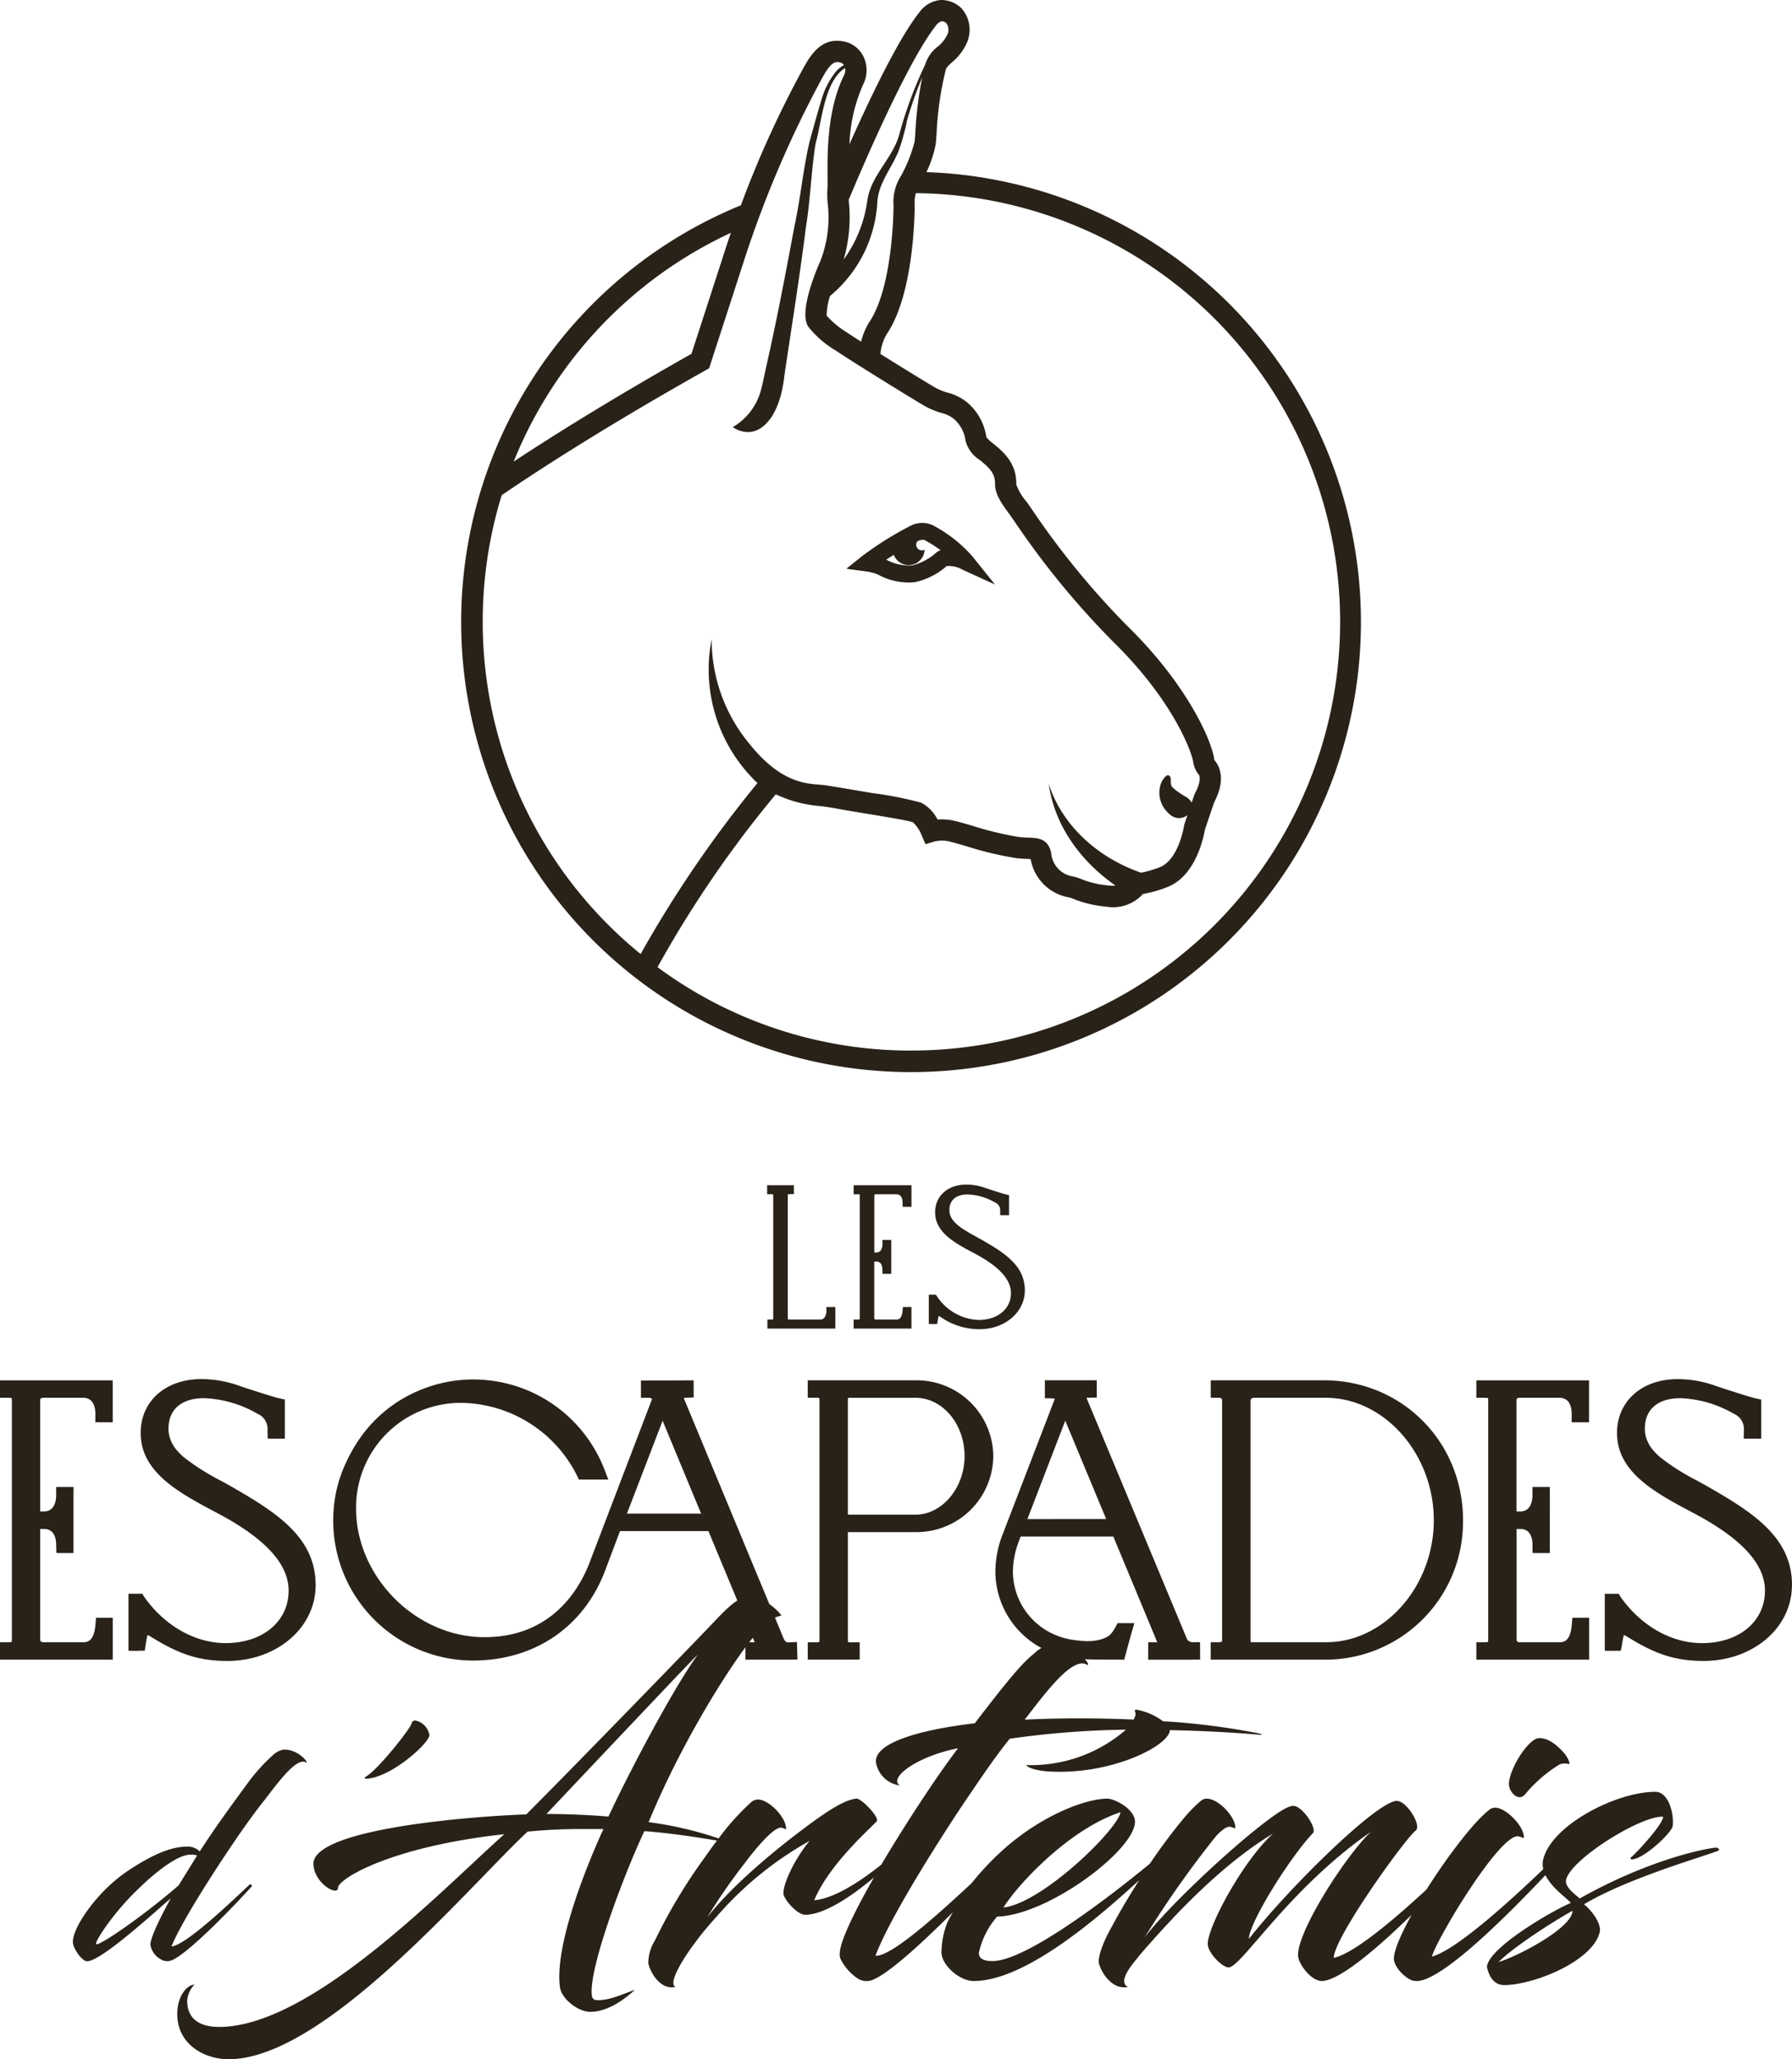 <svg id="logo" xmlns="http://www.w3.org/2000/svg" xmlns:xlink="http://www.w3.org/1999/xlink" width="255" height="292.88" viewBox="0 0 255 292.88">
  <defs>
    <clipPath id="clip-path">
      <rect id="Rectangle_20" data-name="Rectangle 20" width="255" height="292.881" fill="#292219"/>
    </clipPath>
  </defs>
  <g id="Groupe_20" data-name="Groupe 20" clip-path="url(#clip-path)">
    <path id="Tracé_97" data-name="Tracé 97" d="M42.59,431.223c.123-.122-.08-.447-.323-.244-1.785,1.663-8.924,8.6-11.075,8.762,1.015-2.556,4.259-7.91,7.828-13.264,1.988-2.961,3.651-5.354,5.436-7.585,1.7-2.191,4.421-6,5.8-5.356.73.446-.891-1.905-3.164-1.783a3.04,3.04,0,0,0-1.5.811,26.408,26.408,0,0,0-3.367,3.691c-1.989,2.718-4.5,6.084-7.018,9.978a2.408,2.408,0,0,0-1.785-.688c-2.434,0-5.192,1.3-8.315,3.367-4.3,2.8-7.951,7.989-7.951,10.181,0,.933,1.3,2.758,2.028,2.758,2.111,0,10.467-7.788,11.886-8.924-1.986,3.651-2.88,5.76-2.88,6.571a2.884,2.884,0,0,0,1.542,2.11,1.7,1.7,0,0,0,1.337.162c2.312-.73,9.573-8.356,11.52-10.546m-22.107,8.193c-.324-.2,2.394-4.462,6.044-7.909,2.231-2.191,4.908-4.261,6.613-4.706a3.049,3.049,0,0,1,1.7,0l-2.637,4.259c-4.747,4.138-11.237,8.64-11.724,8.356" transform="translate(-6.788 -162.911)" fill="#292219"/>
    <path id="Tracé_98" data-name="Tracé 98" d="M95.09,406.971A2.549,2.549,0,0,0,93.1,404.9c-.243,0-.526.162-.526.365,0,.568-4.95,6.855-6.612,7.665-.123.123-.04.245.04.245,3.448,0,9.086-5.03,9.086-6.206" transform="translate(-33.987 -160.202)" fill="#292219"/>
    <path id="Tracé_99" data-name="Tracé 99" d="M357.622,417.009a19.736,19.736,0,0,1,4.84-4.194,1.926,1.926,0,0,1,1.356-.066c.257,0-.129-.967-.71-1.613-.841-.967-2.26-2.26-3.745-2.066-1.676.515-4.131,4.711-4.065,6.582.063,1.165,1.419,2.518,2.323,1.356" transform="translate(-140.576 -161.844)" fill="#292219"/>
    <path id="Tracé_100" data-name="Tracé 100" d="M261.117,411.776c0-.192-.26-.321-.389-.321-.838,0-9.1,1.419-19.425,7.229-.647-.581-2.194-1.615-1.937-2.711.839-3.035,10.841-9.165,13.81-8.908-.128,1.293-4.45,5.81-4.646,5.81-.065,0,.063.257.129.257,1.742,0,5.81-3.873,5.872-4.774.195-1.874-.644-4.843-2.451-4.843-5.681,0-14.974,4.843-16.007,9.746a2.957,2.957,0,0,0,.039,1.255c-4.447,4.25-12.335,11.505-15.857,12.43.775-2.646,9.617-17.363,12.263-17.1.515.063.838.386.838.129,0-1.613-2.58-4.2-4.065-4.2a1.36,1.36,0,0,0-.97.386c-2.2,1.755-5.863,6.564-8.825,11.247-4.508,4.158-10.193,9.034-13.2,9.729,0-2.838,10.066-16.845,11.679-18.136.841-.71-1.29-4.194-2.709-4.194-2.711,0-14.974,11.939-21.041,19.62,0-2.26,5.81-11.554,9.1-15.038.644-.646-1.485-3.873-2.777-3.873a.834.834,0,0,0-.387.063c-2.709.581-16.651,13.167-20.781,18.653a144.487,144.487,0,0,1,9.94-14.134c.838-1.032,1.742-1.679,2.194-1.613.516.063.772.386.772.129,0-1.614-2.452-4.131-4.064-4.131a1.246,1.246,0,0,0-.839.323,19.486,19.486,0,0,0-2.517,2.58,76.27,76.27,0,0,0-4.72,6.334c-6.621,5.454-17.829,13.867-22.4,13.867-1.419,0-2-.451-1.937-1.224a11.615,11.615,0,0,1,2.583-5.1c7.292-.195,19.62-9.488,19.62-13.487,0-1.808-2.906-3.292-3.936-3.292-2.778,0-8.521,2-13.876,6.453a38.968,38.968,0,0,0-5.425,5.558c-4.771,4.444-11.559,10.566-13.688,10.319,1.548-4.131,6.387-12.326,12-20.845,2.583-3.807,4.711-7.036,7.1-10a125.621,125.621,0,0,1,16.537-1.291,20.578,20.578,0,0,1-14.141,5.033c-.192-.063.323.709,3.035.9,8.842.581,17.1-3.55,17.36-5.81,0-.019-.018-.042-.02-.062,4.1.091,8.272.274,12.6.645.775.063.518-.066,0-.195a102.917,102.917,0,0,0-13.572-1.716,8.828,8.828,0,0,0-3.778-1.64c-.452.063-.065.192-.132.773a2.158,2.158,0,0,1-.26.633c-5.355-.23-10.76-.222-15.495.013,2.838-3.678,6.648-8.842,8.713-7.875,1.225.71-1.356-3.032-4.971-2.838a4.836,4.836,0,0,0-2.386,1.29c-1.614,1.29-3.422,3.355-8.456,9.937-7.229.841-14.328,2.646-14.07,5.552a3.966,3.966,0,0,0,3.421,3.29c-1.679-.967,2.131-4.065,8.261-5.292-2.389,3.164-4.26,6-6,8.65-1.929,2.981-3.551,5.6-4.916,7.9-3.429,2.749-6.961,4.857-9.553,5.072,2.128-5.034,7.485-9.745,8.9-11.23.453-.517-2.194-3.292-2.9-3.227-1.356.129-3.292,1.227-5.81,3.033-5.549,4-12,9.422-15.423,13.876a82.9,82.9,0,0,1,5.357-7.743c1.935-2.583,4.194-5.1,5.164-5.034.515.063.709.386.709.129,0-1.614-2.454-4.131-4-4.131a1.524,1.524,0,0,0-.9.323,34.545,34.545,0,0,0-4.7,5.212,50.937,50.937,0,0,0-9.958-2.316c4.844-11.773,12.445-23.792,15.941-27.531a4.956,4.956,0,0,1,2.946-1.84c-.307-.612-2.516-2.7-4.539-2.7-1.41,0-2.7,1.106-4.9,3.435-3.313,3.494-20.542,21.215-26.858,27.531h-.06c-8.155.3-30.475,2.085-30.227,7.112.122,2.7,3.433,4.536,3.494,3.373-.121-1.226,7.357-5.886,23.667-7.666-8.892,7.91-27.469,27.409-40.592,27.409-2.636,0-4.536-1.044-4.536-3.74a3.574,3.574,0,0,1,1.041-2.269c-1.041,0-2.451,1.592-2.451,4.169,0,4.415,3.984,6.437,7.3,6.437,13.613,0,33.967-24.341,42.552-32.374a78.858,78.858,0,0,1,8.462-.366h2.33c-2.759,6.008-6.928,16.737-6.194,22.441.185,1.655,2.514,3.555,4.354,3.555,1.9,0,4.109-1.1,6.315-3.126-1.47.49-3.432,1.47-5.272,1.47-.37,0-.8-.062-.859-.737-.43-4.046,4.9-17.9,7.481-23.3h.06c4.252.317,8.386,1.031,10.271,1.337-.583.767-1.16,1.56-1.706,2.355a76.577,76.577,0,0,0-7.1,11.811,6.19,6.19,0,0,0-.967,3.292c.453,1.808,2,3.807,3.873,3.355-1.421-.644,2.452-6.324,5.744-9.874a49.242,49.242,0,0,1,13.358-10.907c-1.679,1.937-3.744,5.681-3.744,7.486,0,.775,1.936,3.035,3.1,3.035,2.782,0,6.848-2.82,9.792-5.315-3.445,5.994-4.873,9.469-4.873,10.8a1.534,1.534,0,0,0,.195.967,7.09,7.09,0,0,0,2.323,2.583,2.269,2.269,0,0,0,2.065.257c2.309-.847,7.22-5.362,11.49-9.637-.256.481-.56.969-.766,1.44a11.9,11.9,0,0,0-.839,4.262c0,1.742,2.518,4.065,4.583,4.065,7.3,0,17.615-8.9,23.559-14.346-1.423,2.231-2.781,4.5-3.929,6.666-1.678,2.97-1.936,4.711-1.808,5.163.517,1.808,2.194,3.807,4.131,3.355-.968-.452-.644-1.742,1.161-3.873.453-.581,1.162-1.419,2.26-2.646,4.711-5.292,10.713-11.359,17.232-15.295-4.322,3.935-9.294,13.23-9.294,15.684,0,1.29,2.065,3.355,2.97,3.355,1.808,0,8.518-11.165,20.267-19.3-3.358,3.1-10.393,13.876-10.393,17.554,0,1.227,1.871,3.679,3.356,3.679,2.474,0,7.82-4.546,12.809-9.41-1.479,2.677-2.523,5.029-2.523,6.246,0,1.165,1.614,2.778,2.646,3.1a3.371,3.371,0,0,0,.775.065c3.622-.293,12.35-8.922,18.142-15.058.891,1.848,3.09,3.29,3.615,3.957-2.26.9-11.748,6.324-11.939,9.1.32,1.418,1.032,2.58,2.451,2.58,4.2,0,12.715-3.421,13.619-7.615.192-1.356-1.422-3.227-2.26-3.873,7.034-4.2,19.815-7.551,19.234-7.746M103.09,407.034q-4.508-.367-8.829-.367c20.235-21.4,20.846-22.012,21.521-22.626-3.555,4.845-10.178,17.536-12.691,22.993m72.857-.612c-.389,2.452-11.1,12.907-16.651,13.553,2.129-3.421,9.486-11.23,16.651-13.553m53.8,21.3c1.871-1.871,6.648-5.1,10.521-7.291,0,2.452-8,6.582-10.521,7.291" transform="translate(-16.505 -148.673)" fill="#292219"/>
    <path id="Tracé_101" data-name="Tracé 101" d="M181.474,280.238a.624.624,0,0,1,.024.207v17.369c0,.126-.014.189-.01.2a.873.873,0,0,1-.25.024l-.57.01v1.272h9.669v-3.066h-1.275v.016h0l.008.566a1.644,1.644,0,0,1-.337.995.743.743,0,0,1-.568.208h-4.277a1.252,1.252,0,0,1-.294-.027h0a.561.561,0,0,1-.025-.2V280.446c0-.128.017-.186.013-.2a.857.857,0,0,1,.28-.03l.072-.016h.5v-1.267h-3.8v1.282h.57c.182,0,.254.028.27.018" transform="translate(-71.469 -110.364)" fill="#292219"/>
    <path id="Tracé_102" data-name="Tracé 102" d="M209.225,299.306v-3.05h-1.219l-.045.522c-.108,1.262-.648,1.262-.907,1.262h-2.891c-.231,0-.231-.146-.231-.2v-8.059h.259c.748,0,.9.645.9,1.186v0l.014.553h.105l0,.016h1.142V287.29l0-.572H205.1v.572c0,.453-.117,1.213-.9,1.213h-.259v-8.058c0-.116,0-.225.232-.225h2.891c.747,0,.9.661.9,1.215v.555h.121l0,.016h1.142v-3.067H201v1.281h.571c.183,0,.26.019.271.013a.681.681,0,0,1,.023.213v17.369c0,.124-.015.185-.01.2a1.02,1.02,0,0,1-.285.027H201v1.282h8.228Z" transform="translate(-79.526 -110.364)" fill="#292219"/>
    <path id="Tracé_103" data-name="Tracé 103" d="M218.838,298.617l.048,0,1,.007.016-.092h0l.084-.473c.034-.2.092-.526.115-.578.037,0,.071,0,.235.1h0a9.619,9.619,0,0,0,5.587,1.773c3.616,0,6.447-2.425,6.447-5.522v-.015c0-3.366-2.651-5.17-5.853-7.018-.348-.2-.7-.392-1.042-.584-2.06-1.139-3.836-2.122-3.841-3.8,0-1.415.951-2.228,2.6-2.228a8.391,8.391,0,0,1,3.889,1.136,1.2,1.2,0,0,1,.737,1.221l0,.58h.094l0,.016h1.166v-2.859l-.45-.1c-.366-.079-2.538-.786-2.8-.876a8.1,8.1,0,0,0-2.852-.518c-2.6,0-4.415,1.613-4.415,3.922v.016c0,2.885,2.828,4.38,5.564,5.826,3.514,1.855,5.223,3.708,5.228,5.666,0,2.251-1.893,3.823-4.6,3.823a7.456,7.456,0,0,1-5.927-3.357l-.164-.241h-1v4.166h.122Z" transform="translate(-86.536 -110.306)" fill="#292219"/>
    <path id="Tracé_104" data-name="Tracé 104" d="M143.3,362.034c-.237.007-.509.027-.781-.644l-.034-.081,0,0-14.144-34.032a1.751,1.751,0,0,1,.3-.025l.08-.018,1.033-.022v-2.443l-7.5.02v2.463h1.114a.755.755,0,0,1,.473.156l-8.94,23.387c-1.536,3.922-5.516,10.5-14.925,10.5-9.726,0-18.257-8.554-18.261-18.308A14.893,14.893,0,0,1,96.8,327.971a18.7,18.7,0,0,1,16.324,10.282l.3.63h4.18l-.006-.016h.006l-.581-1.511a20,20,0,0,0-18.608-12.713,19.738,19.738,0,0,0-7.759,1.58,19.407,19.407,0,0,0-8.579,7.048c-.16.23-.3.47-.451.708a20.045,20.045,0,0,0-1.321,2.446c-.125.275-.257.541-.37.823a19.867,19.867,0,0,0-1.064,3.428,20.181,20.181,0,0,0-.407,4.04v.016a19.911,19.911,0,0,0,19.886,19.887c8.822,0,15.874-4.846,18.865-12.957l2.057-5.453h12.585l6.573,15.8c-.057,0-.122.008-.192.008l-1.114,0v2.48h6.282l1.12-.016-.076-2.5Zm-12.483-18.31H120.257l5.082-13.211Z" transform="translate(-31.048 -128.447)" fill="#292219"/>
    <path id="Tracé_105" data-name="Tracé 105" d="M263.5,362.249v-.161l-.7,0-.424,0a.89.89,0,0,1-.816-.646l-14.218-34.1a2.172,2.172,0,0,1,.352-.025l.009,0c.437-.008,1.1-.014,1.1-.014v-2.467h-7.382V327.4a9.079,9.079,0,0,1,1.349.054c.021.013.044.011.063.026l-7.34,19.062a14.748,14.748,0,0,0-1.116,5.392v.016a12.373,12.373,0,0,0,7,11.189,16.179,16.179,0,0,0,6.455,1.4c.49.026,1.2.028,3.528.028l1.343.013.989-3.621.457-1.566h0l0-.016h-2.386l-.271.512-.042.08a4.864,4.864,0,0,1-.729,1.04c-.07.075-.984.961-3.4.934a18.272,18.272,0,0,1-1.9-.187c-.116-.02-.212-.025-.333-.049a10.824,10.824,0,0,1-2.636-.854,9.822,9.822,0,0,1-5.582-8.91,12.382,12.382,0,0,1,.893-4.326l.208-.551h13.19l6.249,15.025c-.071,0-1.29,0-1.29,0v2.494H262.4l.073-.016h1.041l0-.225h0Zm-13.354-17.669H238.932l5.388-13.994Z" transform="translate(-92.735 -128.527)" fill="#292219"/>
    <path id="Tracé_106" data-name="Tracé 106" d="M0,324.845v2.482H1.114c.359,0,.516.037.528.024a1.32,1.32,0,0,1,.046.415v33.889c0,.241-.028.361-.02.387a2,2,0,0,1-.554.052H0v2.484H16.045v-5.965H13.668l-.087,1.018c-.211,2.462-1.264,2.462-1.768,2.462H6.175c-.453,0-.453-.289-.453-.385V345.981H6.23c1.457,0,1.763,1.259,1.763,2.314v0l.029,1.1h.208l0,.016h2.227V341.13l.01-1.114H7.993v1.114c0,.883-.228,2.367-1.763,2.367H5.723v-15.73c0-.226,0-.439.453-.439h5.637c1.456,0,1.763,1.286,1.764,2.367l-.013,1.1h.251l0,.016h2.227v-5.964H0Z" transform="translate(0 -128.527)" fill="#292219"/>
    <path id="Tracé_107" data-name="Tracé 107" d="M45.471,340.167c-.679-.389-1.359-.766-2.034-1.14a33.065,33.065,0,0,1-5.255-3.314,9.091,9.091,0,0,1-.928-.9,5.171,5.171,0,0,1-1.154-2.031,4.343,4.343,0,0,1-.155-1.157c0-2.768,1.85-4.357,5.07-4.357A16.372,16.372,0,0,1,48.6,329.48a2.348,2.348,0,0,1,1.438,2.384v0l.021,1.142h.17l0,.016h2.275v-5.562l-.879-.19c-.178-.038-.577-.154-1.083-.307-1.516-.461-4-1.27-4.383-1.4a15.783,15.783,0,0,0-5.561-1.009c-5.07,0-8.611,3.145-8.611,7.649v.016c0,5.625,5.516,8.542,10.852,11.363,6.857,3.619,10.193,7.236,10.2,11.056,0,4.394-3.691,7.464-8.969,7.464-4.337,0-8.657-2.447-11.558-6.547l-.306-.47H30.25v8.1h.236l0,.016H31.6l.089-.016.88,0,.146-1,.013-.074c.067-.385.18-1.026.224-1.126.072,0,.14,0,.459.2h0c3.644,2.243,6.458,3.459,10.9,3.459,7.051,0,12.574-4.731,12.574-10.769v-.016c0-6.564-5.17-10.081-11.415-13.685" transform="translate(-11.969 -128.412)" fill="#292219"/>
    <path id="Tracé_108" data-name="Tracé 108" d="M205.585,324.844h-15.4v2.483H191.3a1.885,1.885,0,0,1,.513.034,1.2,1.2,0,0,1,.048.4v33.9c0,.25-.033.366-.026.383a1.694,1.694,0,0,1-.535.056h-1.114v2.469h6.282l1.114-.016V362.11h-1.114a3.539,3.539,0,0,1-.524-.034,1.186,1.186,0,0,1-.048-.4V346.434h9.692a10.921,10.921,0,0,0,11.007-10.808v-.016a10.9,10.9,0,0,0-11.007-10.766m-.068,19.106h-9.625v-16.3c0-.32.094-.32.211-.32h9.414c3.85,0,6.981,3.719,6.986,8.292,0,4.516-3.2,8.331-6.986,8.331" transform="translate(-75.247 -128.527)" fill="#292219"/>
    <path id="Tracé_109" data-name="Tracé 109" d="M319.449,336.919a19.462,19.462,0,0,0-10.479-10.536,20.082,20.082,0,0,0-7.769-1.539H285.088l0,1.448,0,1.028,1.107.007c.507,0,.507.244.507.387v34.115c0,.1,0,.265-.507.265h-1.113v2.484H301.2a19.6,19.6,0,0,0,19.78-19.832v-.016a20.368,20.368,0,0,0-1.531-7.812m-28.7,24.91V327.713c0-.322.367-.378.507-.387h10.19c8.334,0,15.378,7.974,15.381,17.412,0,9.408-7.014,17.355-15.313,17.355h-10.5c-.265,0-.265-.083-.265-.265" transform="translate(-112.797 -128.527)" fill="#292219"/>
    <path id="Tracé_110" data-name="Tracé 110" d="M347.623,324.845v2.482h1.114c.357,0,.511.037.528.024a1.32,1.32,0,0,1,.046.415v33.889c0,.241-.028.361-.02.387a2,2,0,0,1-.554.052h-1.114v2.484h16.045v-5.965h-2.377l-.087,1.018c-.211,2.462-1.264,2.462-1.768,2.462H353.8c-.453,0-.453-.289-.453-.385V345.981h.507c1.457,0,1.763,1.259,1.763,2.314l0,1.1h.236l0,.016h2.227V341.13l0-1.114h-2.473v1.114c0,.883-.228,2.367-1.763,2.367h-.507v-15.73c0-.226,0-.439.453-.439h5.637c1.457,0,1.764,1.287,1.764,2.367l-.01,1.1h.248l0,.016h2.227v-5.964H347.623Z" transform="translate(-137.54 -128.527)" fill="#292219"/>
    <path id="Tracé_111" data-name="Tracé 111" d="M404.508,353.853c0-6.564-5.17-10.081-11.415-13.685-.679-.389-1.359-.766-2.034-1.14a33.064,33.064,0,0,1-5.255-3.314,9.15,9.15,0,0,1-.928-.9,5.169,5.169,0,0,1-1.153-2.031,4.343,4.343,0,0,1-.156-1.157c0-2.768,1.85-4.357,5.071-4.357a16.37,16.37,0,0,1,7.584,2.214,2.349,2.349,0,0,1,1.438,2.383l-.021,1.145h.212l0,.016h2.275v-5.562h0l-.879-.189c-.178-.039-.577-.154-1.082-.307-1.517-.461-4-1.27-4.383-1.4a15.8,15.8,0,0,0-5.562-1.009c-5.07,0-8.611,3.145-8.611,7.649v.016c0,5.625,5.516,8.542,10.851,11.363,6.857,3.619,10.193,7.236,10.2,11.056-.005,4.394-3.691,7.464-8.969,7.464-4.337,0-8.657-2.447-11.559-6.547l-.268-.47h-1.994v8.1h.236l0,.014h1.114l.043-.007.873,0,.032-.168.018,0,.163-.922c.067-.385.181-1.027.224-1.126.071,0,.139,0,.459.2h0c3.643,2.243,6.457,3.459,10.894,3.459,7.051,0,12.574-4.731,12.574-10.769v-.016" transform="translate(-149.508 -128.412)" fill="#292219"/>
    <path id="Tracé_112" data-name="Tracé 112" d="M203.647,130.347l.225.1a9.177,9.177,0,0,0,5.1,1.046,10.124,10.124,0,0,0,4.577-2.3,3.788,3.788,0,0,1,2.246.5l4.635,2.121-3.19-3.977a19.584,19.584,0,0,0-5.732-4.494,3.631,3.631,0,0,0-3.226.184,46.639,46.639,0,0,0-6.8,4.278l-2.2,1.763,2.8.378a7.093,7.093,0,0,1,1.572.394m2.378-2.75a2.265,2.265,0,0,0,4.38-.734.79.79,0,0,1-.378.1.818.818,0,0,1-.818-.819.772.772,0,0,1,.158-.457l.036-.019a1.48,1.48,0,0,1,.944-.2,18.772,18.772,0,0,1,2.335,1.466,2.05,2.05,0,0,0-.47.227l-.124.1a8.091,8.091,0,0,1-3.453,1.84,6.855,6.855,0,0,1-3.685-.817c.361-.24.723-.47,1.076-.689" transform="translate(-78.845 -48.677)" fill="#292219"/>
    <path id="Tracé_113" data-name="Tracé 113" d="M174.824,24.475a16.035,16.035,0,0,0,1.313-3.933c.056-.436.092-.984.137-1.678a46.072,46.072,0,0,1,1.3-8.942c.081-.316.373-.595.884-1.059a7.569,7.569,0,0,0,2.075-2.677,4.6,4.6,0,0,0-.714-5A4.105,4.105,0,0,0,176.877,0a4.155,4.155,0,0,0-3.062,1.753c-3.028,3.8-7.162,12.506-9.946,18.765a22.892,22.892,0,0,1,1.925-8.45,4.484,4.484,0,0,0,.163-3.812,3.941,3.941,0,0,0-2.331-2.21c-3.216-.984-4.912,1.137-6.152,3.339A147.143,147.143,0,0,0,148.418,29.2a64.019,64.019,0,1,0,26.406-4.72m-4.683,4.785c0,.818-.124,11.13-3.216,16.189a9.565,9.565,0,0,0-1.4,3.138c-.8-.51-1.464-.941-1.9-1.235a13.086,13.086,0,0,1-3-2.458A9.48,9.48,0,0,1,161.1,42.1a18.687,18.687,0,0,0,6.726-13.144c.084-2.805,1.944-4.854,3.007-7.4A30.884,30.884,0,0,0,172.07,17.1a55.623,55.623,0,0,1,2.159-6.107,52.549,52.549,0,0,0-.972,7.679c-.039.614-.074,1.145-.118,1.485a20.36,20.36,0,0,1-2.211,5.329,6.96,6.96,0,0,0-.787,3.776m6.037-25.619a1.422,1.422,0,0,1,.839-.618,1.063,1.063,0,0,1,.632.262,1.61,1.61,0,0,1,.117,1.694,4.764,4.764,0,0,1-1.34,1.65,5.1,5.1,0,0,0-1.776,2.542l0,.013a58.157,58.157,0,0,0-3.7,9.971c-.949,3.4-4.015,5.771-4.534,9.345a18.536,18.536,0,0,1-3.371,8.415,21.579,21.579,0,0,0,.74-8.227c-.005-.1-.011-.188-.016-.282,1.032-2.488,8.118-19.383,12.41-24.767M122.467,53.8A60.918,60.918,0,0,1,147,33.112c-.754,2.168-1.159,3.488-1.169,3.522l-4.443,13.689c-11.563,6.523-20,11.83-25.3,15.329A60.777,60.777,0,0,1,122.467,53.8M111.684,88.431a61.011,61.011,0,0,1,2.7-18c4.68-3.2,14.344-9.514,29-17.76l.514-.289,4.816-14.838a153.922,153.922,0,0,1,11.394-26.668c1.314-2.337,1.927-2.148,2.63-1.933a.924.924,0,0,1,.341.327,3.71,3.71,0,0,0-1.162.946,11.5,11.5,0,0,0-2.072,4.111c-.593,1.941-1.109,3.877-1.655,5.825-.932,4-1.262,7.924-2.127,11.922-1.451,7.746-2.532,13.456-4.269,21.128h0l0,.016c-.008.036-.016.069-.024.106h0c-.207,1.091-.561,2.4-.561,2.4a8.655,8.655,0,0,1-3.94,5.019s2.8,2.176,5.263-1.1c0,0,1.609-1.841,2.064-6.109.008-.056.017-.116.027-.187,1.023-6.956,2.192-14.122,3.048-21.019.651-3.961.758-8.119,1.392-11.967.894-3.158,1.236-8.843,4.182-10.683a1.569,1.569,0,0,1-.162,1.061c-2.413,4.893-2.358,11.136-2.329,14.489.006.689.011,1.34-.016,1.579a12.83,12.83,0,0,0,.029,2.068,17.083,17.083,0,0,1-1.018,8.2c-.546,1.216-3.189,7.386-1.7,9.437a14.139,14.139,0,0,0,3.879,3.35c2.5,1.683,10.988,6.923,12.655,7.884a11.394,11.394,0,0,0,2.385.991,4.473,4.473,0,0,1,1.7.794,4.9,4.9,0,0,1,1.716,3.157,4.7,4.7,0,0,0,2.067,2.762c1.318,1.076,2.179,1.89,2.138,3.4,0,1.469.9,2.709,2.041,4.278l.152.209c.129.179.326.465.586.842a118.054,118.054,0,0,0,14.1,17.167c7.966,7.808,10.858,14.858,11.295,16.876a3.9,3.9,0,0,0,.588,1.65l.128.2.109.091c.077.129.418.868-.549,2.66l-.1.234-.375,1.11a1.994,1.994,0,0,0-.786-.815s-1.991-1.133-2.128-1.682.1-1.1-.309-1.373-1.03.858-1.03.858a3.891,3.891,0,0,0,.652,4.188c1.182,1.414,2.347,1.074,3,.6-.338,1-.417,1.24-.417,1.24l-.062.265c-.007.048-.751,4.776-3.406,5.871a14.6,14.6,0,0,1-2.708.8c-.563-.184-1.173-.426-1.7-.659-5.205-2.252-9.668-6.447-11.432-11.95.8,5.935,4.605,11.056,9.491,14.441a3.588,3.588,0,0,1-.906-.006,13.544,13.544,0,0,1-3.885-.884,6.394,6.394,0,0,0-1.455-.444,3.657,3.657,0,0,1-2.907-3.3c-.43-2.067-1.909-2.128-3.1-2.177-.4-.016-.9-.036-1.525-.1a47.928,47.928,0,0,1-6.653-1.614c-.992-.287-1.847-.535-2.421-.67a8.249,8.249,0,0,0-2.475-.2,5.448,5.448,0,0,0-2.345-2.4,51.767,51.767,0,0,0-6.954-1.363c-1.595-.262-6.276-1.081-6.971-1.145-2.307-.215-5.93-.106-10.607-5.993a23.229,23.229,0,0,1-5.266-14.73,22.233,22.233,0,0,0,6.52,20.446,167.561,167.561,0,0,0-16.625,24.316,60.882,60.882,0,0,1-22.471-47.242m60.975,60.975a60.648,60.648,0,0,1-36.1-11.864,158.851,158.851,0,0,1,16.828-24.585,18.021,18.021,0,0,0,6.347,1.674c.687.09,1.4.184,2.226.338,1.375.254,3.039.529,4.648.793,2.411.4,5.713.941,6.295,1.175a4.993,4.993,0,0,1,1.246,1.866l.548,1.25,1.3-.394a4.643,4.643,0,0,1,2.182.031c.5.117,1.32.355,2.272.631a48.359,48.359,0,0,0,7.193,1.719c.714.071,1.285.095,1.7.112l.312.014a6.668,6.668,0,0,0,5.285,5.42,3.494,3.494,0,0,1,.84.265,16.255,16.255,0,0,0,4.632,1.084,5.708,5.708,0,0,0,5.217-1.8,17.733,17.733,0,0,0,3.592-1.032c3.965-1.635,5.054-7.095,5.222-8.09.1-.3.421-1.251,1.309-3.88,1.8-3.419.674-5.315.091-5.984a1.175,1.175,0,0,1-.074-.178l-.027-.234c-.632-3.286-4.394-10.94-12.167-18.558a115.081,115.081,0,0,1-13.728-16.726c-.277-.4-.488-.706-.626-.9l-.153-.211a7.616,7.616,0,0,1-1.466-2.466c.084-3.059-1.922-4.7-3.249-5.779a6.163,6.163,0,0,1-1-.92,7.933,7.933,0,0,0-2.706-4.932,7.2,7.2,0,0,0-2.769-1.4,8.655,8.655,0,0,1-1.8-.731c-1.07-.616-4.661-2.82-7.8-4.788a6.543,6.543,0,0,1,1.114-3.157l.063-.094c3.686-5.963,3.7-17.4,3.695-17.88l-.005-.123a4.875,4.875,0,0,1,.176-1.614,60.972,60.972,0,0,1-.674,121.941" transform="translate(-42.993 0)" fill="#292219"/>
  </g>
</svg>

